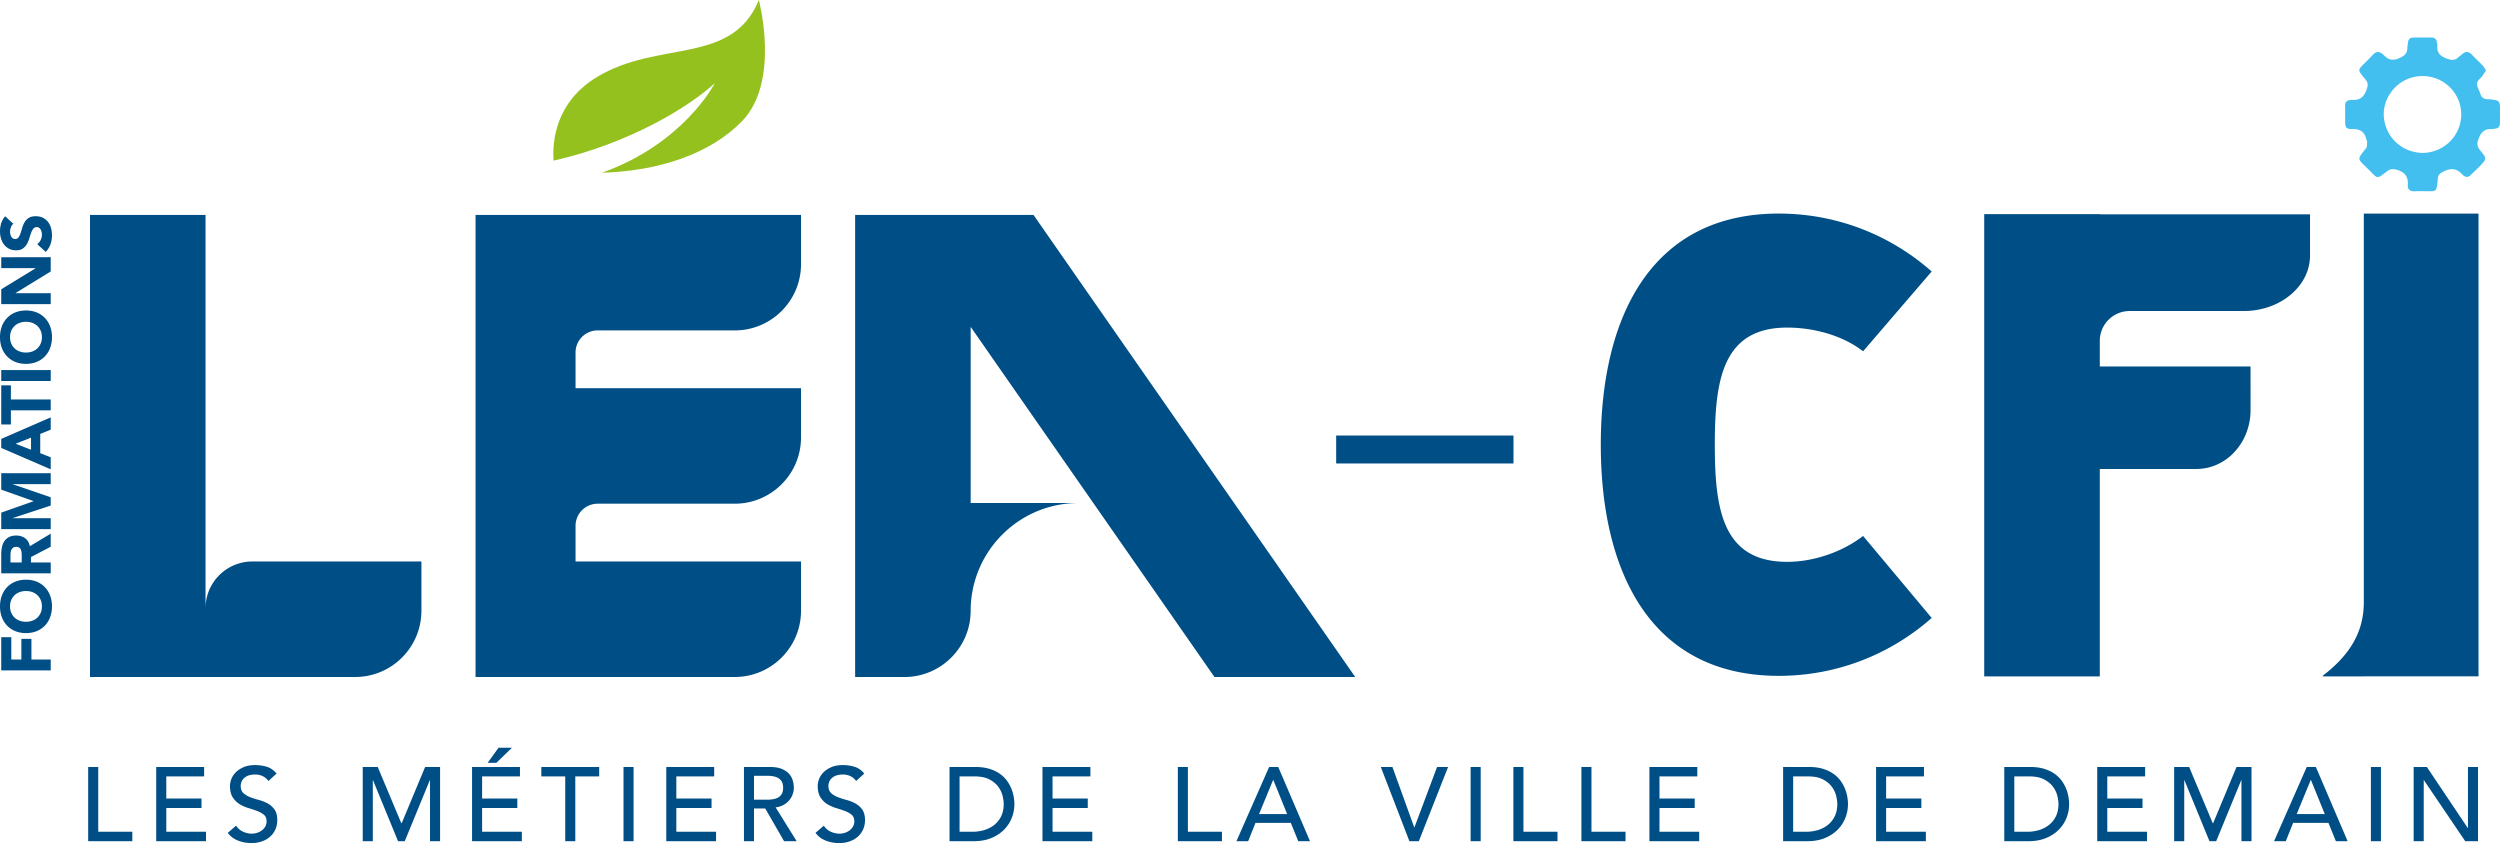 <svg xmlns="http://www.w3.org/2000/svg" viewBox="0 0 600 202.339" style="enable-background:new 0 0 600 202.339" xml:space="preserve"><path style="fill:#95c11f" d="M182.12 0c-6.4 15.759-24.091 9.54-38.844 18.478-10.049 6.088-10.733 15.609-10.426 20.082 18.537-4.196 32.819-13.149 38.705-18.601 0 0-7.382 14.502-27.135 21.51 13.807-.426 26.02-4.544 33.634-12.348C187.384 19.55 182.12 0 182.12 0"/><path style="fill:#004e86" d="M149.644 201.886h2.415v-17.811h-2.415v17.811zm-19.723-15.545h5.736v15.545h2.412v-15.545h5.737v-2.266h-13.885v2.266zm32.4 7.573h8.452v-2.267h-8.452v-5.306h9.08v-2.266h-11.496v17.811h11.948v-2.262h-9.532v-5.71zm-42.662-14.465-2.618 3.623h2.087l3.751-3.623h-3.22zm85.664 13.395a9.152 9.152 0 0 0-2.113-.841 21.068 21.068 0 0 1-2.113-.68c-.647-.252-1.19-.58-1.623-.98-.434-.405-.654-.984-.654-1.74 0-.269.052-.56.164-.879.109-.317.296-.617.565-.893.27-.277.625-.501 1.07-.68.445-.177 1.002-.263 1.671-.263.707 0 1.335.142 1.889.427.553.288.98.661 1.282 1.133l1.96-1.788c-.67-.819-1.447-1.365-2.337-1.634a9.593 9.593 0 0 0-2.794-.404c-1.073 0-1.99.165-2.752.49-.763.33-1.388.737-1.877 1.223a4.642 4.642 0 0 0-1.066 1.612c-.228.587-.34 1.136-.34 1.656 0 1.16.216 2.076.654 2.757.434.676.976 1.219 1.623 1.622.643.4 1.35.715 2.109.943.767.224 1.47.464 2.117.703.643.243 1.185.546 1.623.908.433.36.654.883.654 1.571 0 .486-.108.916-.33 1.283-.216.37-.496.68-.84.931-.348.25-.726.438-1.145.565-.419.127-.83.19-1.234.19-.722 0-1.42-.156-2.098-.467-.68-.307-1.238-.793-1.675-1.447l-1.986 1.713c.602.837 1.414 1.458 2.438 1.862 1.025.4 2.106.602 3.246.602.853 0 1.66-.123 2.412-.378.76-.25 1.41-.61 1.967-1.08a5.216 5.216 0 0 0 1.32-1.736c.326-.688.49-1.458.49-2.315 0-1.073-.22-1.918-.654-2.527a4.919 4.919 0 0 0-1.623-1.459zm-17.36.374a4.882 4.882 0 0 0 1.388-1.08c.374-.427.666-.906.864-1.433a4.57 4.57 0 0 0 .303-1.65c0-.553-.082-1.125-.25-1.72a3.998 3.998 0 0 0-.894-1.611c-.427-.479-1.01-.872-1.747-1.182-.74-.31-1.675-.467-2.82-.467h-6.26v17.811h2.412v-7.85h2.693l4.528 7.85h3.018l-5.056-8.126a4.698 4.698 0 0 0 1.822-.542zm-3.833-1.294h-3.17v-5.737h3.17c.468 0 .932.042 1.395.116.46.075.872.214 1.234.416.36.202.647.49.868.867.217.374.325.868.325 1.47 0 .606-.108 1.096-.325 1.473-.22.378-.509.666-.868.868a3.84 3.84 0 0 1-1.234.415 8.73 8.73 0 0 1-1.395.112zm-119.859.92a9.226 9.226 0 0 0-2.113-.841c-.766-.206-1.47-.43-2.116-.68a5.15 5.15 0 0 1-1.623-.98c-.434-.405-.655-.984-.655-1.74 0-.269.056-.56.165-.879.112-.317.299-.617.568-.893.266-.277.625-.501 1.066-.68.449-.177 1.006-.263 1.675-.263.703 0 1.332.142 1.889.427.55.288.976.661 1.283 1.133l1.96-1.788c-.67-.819-1.452-1.365-2.338-1.634a9.592 9.592 0 0 0-2.794-.404c-1.073 0-1.993.165-2.756.49-.763.33-1.387.737-1.873 1.223s-.842 1.024-1.07 1.612c-.224.587-.34 1.136-.34 1.656 0 1.16.22 2.076.658 2.757.434.676.976 1.219 1.62 1.622.646.4 1.35.715 2.112.943a32.62 32.62 0 0 1 2.113.703c.647.243 1.19.546 1.623.908.438.36.655.883.655 1.571 0 .486-.109.916-.33 1.283-.216.37-.497.68-.84.931-.345.25-.726.438-1.145.565s-.827.19-1.23.19a4.999 4.999 0 0 1-2.102-.467 3.941 3.941 0 0 1-1.672-1.447l-1.99 1.713c.606.837 1.418 1.458 2.443 1.862 1.02.4 2.101.602 3.246.602a7.51 7.51 0 0 0 2.412-.378 5.81 5.81 0 0 0 1.963-1.08 5.122 5.122 0 0 0 1.32-1.736c.325-.688.49-1.458.49-2.315 0-1.073-.217-1.918-.654-2.527a4.873 4.873 0 0 0-1.62-1.459zm504.743 9.042h2.416v-17.811h-2.416v17.811zm23.294-3.17h-.049l-9.812-14.641h-3.168v17.811h2.416v-14.64h.049l9.91 14.64h3.07v-17.811h-2.416v14.64zm-38.69-14.641-7.846 17.811h2.816l1.761-4.4h8.478l1.784 4.4h2.82l-7.622-17.811h-2.191zm-2.412 11.297 3.37-8.175h.052l3.317 8.175h-6.74zm-20.048 2.188h-.101l-5.662-13.485h-3.598v17.811h2.42v-14.64h.048l6.01 14.64h1.612l6.01-14.64h.052v14.64h2.416v-17.811h-3.598l-5.61 13.485zM23.58 184.075h-2.416v17.811H31.76v-2.262H23.58v-15.55zm72.833 13.485h-.1l-5.658-13.485h-3.598v17.811h2.416v-14.64h.048l6.01 14.64h1.612l6.013-14.64h.049v14.64h2.416v-17.811h-3.594l-5.614 13.485zm-56.505-3.646h8.451v-2.267h-8.451v-5.306h9.08v-2.266H37.491v17.811H49.44v-2.262h-9.532v-5.71zm75.798 0h8.452v-2.267h-8.452v-5.306h9.084v-2.266h-11.496v17.811h11.948v-2.262h-9.536v-5.71zm266.244-9.84h-2.412v17.812h10.59v-2.262h-8.178v-15.55zm16.327 9.84h8.452v-2.267h-8.452v-5.306h9.08v-2.266H395.86v17.811h11.948v-2.262h-9.532v-5.71zm-32.65-9.84h-2.416v17.812h10.59v-2.262h-8.175v-15.55zm77.133 5.135a8.843 8.843 0 0 0-1.092-1.915 7.4 7.4 0 0 0-1.739-1.645c-.695-.479-1.518-.86-2.464-1.144-.946-.285-2.05-.43-3.306-.43h-6.215v17.811h5.811c1.593 0 3-.25 4.215-.755 1.215-.501 2.232-1.17 3.055-2a8.31 8.31 0 0 0 1.862-2.839 8.97 8.97 0 0 0 .629-3.31c0-.553-.06-1.159-.176-1.813a9.732 9.732 0 0 0-.58-1.96zm-2.416 6.68c-.4.83-.946 1.521-1.634 2.07a6.99 6.99 0 0 1-2.4 1.25 9.982 9.982 0 0 1-2.907.415h-3.044v-13.283h3.62c1.444 0 2.618.24 3.523.714.909.479 1.616 1.062 2.128 1.75a6.082 6.082 0 0 1 1.043 2.177c.184.763.277 1.428.277 2 0 1.104-.202 2.076-.606 2.906zm-197.643-6.68a9.03 9.03 0 0 0-1.096-1.915 7.308 7.308 0 0 0-1.735-1.645c-.696-.479-1.519-.86-2.465-1.144-.946-.285-2.05-.43-3.31-.43h-6.21v17.811h5.807c1.597 0 2.999-.25 4.218-.755 1.215-.501 2.233-1.17 3.055-2a8.358 8.358 0 0 0 1.859-2.839 8.971 8.971 0 0 0 .628-3.31c0-.553-.056-1.159-.172-1.813a9.733 9.733 0 0 0-.58-1.96zm-2.416 6.68a5.92 5.92 0 0 1-1.634 2.07 6.977 6.977 0 0 1-2.405 1.25 9.957 9.957 0 0 1-2.902.415h-3.048v-13.283h3.624c1.443 0 2.618.24 3.523.714.905.479 1.615 1.062 2.124 1.75a6.03 6.03 0 0 1 1.047 2.177c.183.763.273 1.428.273 2 0 1.104-.202 2.076-.602 2.906zm255.556-6.68a9.028 9.028 0 0 0-1.096-1.915 7.308 7.308 0 0 0-1.735-1.645c-.696-.479-1.519-.86-2.465-1.144-.95-.285-2.053-.43-3.31-.43h-6.211v17.811h5.808c1.593 0 2.999-.25 4.214-.755 1.216-.501 2.237-1.17 3.056-2a8.31 8.31 0 0 0 1.862-2.839 8.893 8.893 0 0 0 .628-3.31c0-.553-.056-1.159-.176-1.813a9.716 9.716 0 0 0-.575-1.96zm-2.416 6.68a5.966 5.966 0 0 1-1.635 2.07 6.977 6.977 0 0 1-2.404 1.25 9.964 9.964 0 0 1-2.906.415h-3.044v-13.283h3.624c1.443 0 2.618.24 3.523.714.905.479 1.611 1.062 2.124 1.75.512.688.86 1.414 1.043 2.177.187.763.28 1.428.28 2 0 1.104-.201 2.076-.605 2.906zm-140.476 5.997h2.416v-17.811h-2.416v17.811zm99.721-7.972h8.455v-2.267h-8.455v-5.306h9.084v-2.266h-11.496v17.811h11.948v-2.262h-9.536v-5.71zm-148.078-9.84-7.85 17.812h2.816l1.762-4.4h8.477l1.788 4.4h2.816l-7.622-17.811h-2.187zm-2.416 11.298 3.37-8.175h.052l3.317 8.175h-6.739zm37.288 3.194h-.049l-5.232-14.491h-2.793l6.866 17.811h2.266l7.02-17.811h-2.645l-5.433 14.49zm166.286-4.652h8.452v-2.267h-8.452v-5.306h9.08v-2.266h-11.495v17.811h11.948v-2.262h-9.533v-5.71zm-220.657-9.84h-2.412v17.812h10.587v-2.262h-8.175v-15.55zm-32.482 9.84h8.451v-2.267h-8.451v-5.306h9.083v-2.266h-11.5v17.811h11.953v-2.262h-9.536v-5.71zm251.341-81.36h23.19c7.172 0 12.987-6.317 12.987-14.121V87.954h-36.177v-6.148a7.162 7.162 0 0 1 7.162-7.161h27.385c8.784 0 15.908-5.969 15.908-13.32v-9.892h-50.455v-.049h-27.74v110.944h27.74v-49.774zm-75.028-33.935c6.522 0 13.448 1.963 18.215 5.692l16.466-19.155c-9.783-8.646-22.628-13.9-36.708-13.9-30.639 0-42.707 24.839-42.707 55.478 0 30.635 12.068 55.47 42.707 55.47 14.08 0 26.925-5.254 36.708-13.897l-16.466-19.685c-4.767 3.724-11.693 6.219-18.215 6.219-15.523 0-17.37-12.584-17.37-28.107 0-15.527 1.847-28.115 17.37-28.115zM114.132 162.48h62.193c8.792 0 15.92-7.128 15.92-15.912v-11.81h-54.112v-8.567a5.301 5.301 0 0 1 5.302-5.303h32.89c8.792 0 15.92-7.124 15.92-15.905v-11.81h-54.112v-8.571a5.301 5.301 0 0 1 5.302-5.303h32.902c8.788 0 15.908-7.124 15.908-15.908V51.586h-78.113V162.48zm-12.991-15.913v-11.81H60.565c-6.207 0-11.237 5.034-11.237 11.238V51.58H21.602V162.48h.002v.003H49.13v-.003h36.093c8.792 0 15.917-7.12 15.917-15.912zM214.258 51.58h-9.024v110.902h11.84c8.777-.015 15.886-7.131 15.886-15.912.026-14.274 11.604-25.845 25.886-25.845H232.96v-42.28l58.51 84.037h33.784L248.038 51.58h-33.78zm148.976 52.946h-42.553v6.71h42.553v-6.71zm204.08-53.268v93.285c0 7.621-3.821 13.014-9.89 17.662h.154c-.054.042-.1.086-.155.127h2.338l35.081-.018V51.258h-27.527zM.3 123.028v3.96h11.874v-2.617H3.067v-.033l9.106-3.004v-1.993l-9.106-3.118v-.034h9.106v-2.618H.299v3.942l7.749 2.748v.038l-7.749 2.73zm0-21.162h2.315v-3.388h9.559v-2.614H2.614v-3.388H.3v9.39zm10.49 39.072a5.684 5.684 0 0 0-1.97-1.332c-.771-.317-1.631-.478-2.585-.478-.95 0-1.81.16-2.58.478a5.65 5.65 0 0 0-1.971 1.332 5.904 5.904 0 0 0-1.25 2.034c-.29.782-.433 1.634-.433 2.562 0 .93.142 1.783.434 2.565a5.851 5.851 0 0 0 1.249 2.03 5.656 5.656 0 0 0 1.97 1.336c.77.318 1.631.478 2.58.478.955 0 1.815-.16 2.585-.478a5.69 5.69 0 0 0 1.97-1.335 5.851 5.851 0 0 0 1.25-2.03c.292-.783.437-1.635.437-2.566 0-.928-.145-1.78-.437-2.562a5.904 5.904 0 0 0-1.25-2.034zm-1.014 6.114c-.19.453-.456.842-.796 1.167s-.744.572-1.208.748a4.393 4.393 0 0 1-1.537.258 4.382 4.382 0 0 1-1.522-.258 3.552 3.552 0 0 1-1.22-.748 3.443 3.443 0 0 1-.796-1.167 3.937 3.937 0 0 1-.284-1.518c0-.557.097-1.062.284-1.515.191-.452.457-.841.797-1.167a3.552 3.552 0 0 1 1.219-.748 4.382 4.382 0 0 1 1.522-.257c.561 0 1.073.086 1.537.257.464.176.868.423 1.208.748s.606.715.796 1.167c.191.453.285.958.285 1.515 0 .56-.094 1.066-.285 1.518zm-2.232 6.283H5.127v4.947H2.715v-5.351H.299v7.965h11.874v-2.614h-4.63v-4.947zM.299 107.502l11.874 5.13v-2.883l-2.517-.99v-4.612l2.517-1.025v-2.95L.299 105.336v2.166zm7.147-2.465v2.902l-3.691-1.443 3.69-1.459zM.299 69.432v3.556h11.874v-2.617H3.72v-.03l8.452-5.183v-3.422H.299v2.614h8.25v.037l-8.25 5.045zm11.22-16.174a3.508 3.508 0 0 0-1.224-.998c-.493-.243-1.07-.367-1.727-.367-.692 0-1.246.135-1.66.404a3.093 3.093 0 0 0-.992 1.013 5.517 5.517 0 0 0-.568 1.317c-.135.467-.27.905-.404 1.316-.135.408-.296.748-.486 1.014-.187.269-.464.403-.823.403a.982.982 0 0 1-.568-.168 1.225 1.225 0 0 1-.378-.437 2.204 2.204 0 0 1-.21-.569 2.69 2.69 0 0 1-.067-.587c0-.325.064-.67.195-1.032.127-.363.325-.65.594-.864l-1.963-1.795a4.56 4.56 0 0 0-.957 1.694A6.777 6.777 0 0 0 0 55.547c0 .583.079 1.148.24 1.694.164.55.407 1.032.732 1.45.322.423.726.756 1.205 1.007.482.254 1.039.377 1.679.377.658 0 1.189-.134 1.593-.41.4-.274.725-.618.972-1.03.247-.414.441-.863.587-1.342.142-.482.292-.927.438-1.342.142-.415.317-.76.527-1.032.206-.273.49-.412.845-.412.213 0 .396.053.553.161.158.108.285.247.39.419.097.172.172.37.224.587a2.86 2.86 0 0 1-.22 1.91 2.699 2.699 0 0 1-.827 1.014l2.045 1.863c.524-.569.905-1.182 1.137-1.844a6.352 6.352 0 0 0 .355-2.146c0-.614-.078-1.2-.235-1.75a4.25 4.25 0 0 0-.722-1.463zm-.73 23.07a5.643 5.643 0 0 0-1.97-1.335c-.771-.318-1.631-.479-2.585-.479-.95 0-1.81.161-2.58.479a5.61 5.61 0 0 0-1.971 1.335 5.87 5.87 0 0 0-1.25 2.027C.144 79.136 0 79.993 0 80.92c0 .928.142 1.784.434 2.566a5.886 5.886 0 0 0 1.249 2.03 5.601 5.601 0 0 0 1.97 1.332c.77.321 1.631.478 2.58.478.955 0 1.815-.157 2.585-.478a5.634 5.634 0 0 0 1.97-1.332 5.886 5.886 0 0 0 1.25-2.03c.292-.782.437-1.638.437-2.566 0-.927-.145-1.784-.437-2.565a5.87 5.87 0 0 0-1.25-2.027zm-1.014 6.11c-.19.453-.456.842-.796 1.164-.34.325-.744.575-1.208.748a4.305 4.305 0 0 1-1.537.261 4.295 4.295 0 0 1-1.522-.261 3.393 3.393 0 0 1-2.016-1.911 3.95 3.95 0 0 1-.284-1.519c0-.557.097-1.062.284-1.514a3.46 3.46 0 0 1 .797-1.17 3.6 3.6 0 0 1 1.219-.745 4.382 4.382 0 0 1 1.522-.258c.561 0 1.073.086 1.537.258.464.176.868.423 1.208.744.34.326.606.718.796 1.17.191.453.285.958.285 1.515 0 .558-.094 1.066-.285 1.518zm2.398 6.38H.299v2.618h11.874v-2.618zM.299 137.606h11.874v-2.618H7.427v-1.294l4.746-2.48v-3.137l-5.015 3.018c-.157-.838-.528-1.474-1.115-1.911-.587-.434-1.301-.654-2.139-.654-.692 0-1.271.123-1.735.362-.464.24-.83.565-1.107.973a4.062 4.062 0 0 0-.587 1.425 8.199 8.199 0 0 0-.176 1.72v4.596zm2.214-4.327c0-.24.019-.479.049-.722.037-.247.097-.467.194-.654.094-.191.232-.348.411-.471.18-.124.42-.184.722-.184.326 0 .576.071.756.21.175.138.31.314.392.527.083.213.135.449.15.71.019.266.026.517.026.749v1.544h-2.7v-1.709z"/><path style="fill:#42bfef" d="M584.125 36.274a8.713 8.713 0 0 1-2.808.423 9.096 9.096 0 0 1-1.635-.187 5.785 5.785 0 0 1-.699-.161c-.213-.06-.422-.124-.628-.195a9.258 9.258 0 0 1-5.273-4.64l-.004.003c-.007-.022-.015-.045-.026-.064-.108-.224-.21-.456-.303-.691-.056-.146-.112-.292-.16-.442l-.09-.288a9.076 9.076 0 0 1-.404-2.655c.01-1.724.534-3.343 1.413-4.73a9.265 9.265 0 0 1 6.096-4.222c.063-.015.135-.019.198-.03a8.64 8.64 0 0 1 .696-.101c.134-.015.273-.015.407-.023.169-.007.337-.026.505-.026.015 0 .03.004.041.004h.019c.026 0 .052.004.082.004 5.06.075 9.144 4.166 9.144 9.21 0 4.151-2.768 7.66-6.57 8.81m13.679-12.415a4.166 4.166 0 0 0-.479-.033c-.954-.004-1.735-.228-2.03-1.29-.337-1.22-1.556-2.353-.102-3.662.573-.516.95-1.249 1.463-1.944-.292-.449-.475-.85-.763-1.148-.857-.898-1.777-1.735-2.626-2.64-.789-.846-1.551-.876-2.39-.094-.26.243-.59.419-.844.67-.778.77-1.537.788-2.6.415-1.577-.558-2.624-1.29-2.464-3.108.026-.273-.082-.55-.112-.83-.078-.823-.557-1.19-1.365-1.19a520.6 520.6 0 0 1-4.222 0c-.819-.003-1.271.378-1.357 1.193-.049.48-.146.95-.157 1.425-.038 1.126-.606 1.683-1.642 2.2-1.59.788-2.842.71-4.01-.614-.078-.086-.186-.15-.28-.228-.815-.685-1.574-.673-2.307.142-.482.531-.998 1.04-1.503 1.548-2.326 2.311-2.308 1.922-.247 4.469.501.624.576 1.148.34 1.952-.553 1.888-1.514 3.085-3.676 2.868-.116-.01-.235.038-.355.049-.864.082-1.287.508-1.257 1.41.042 1.197.012 2.393.012 3.59 0 1.615.168 1.974 1.81 1.96 1.892-.016 2.894.774 3.287 2.52.037.153.183.3.176.441-.042.542.07 1.234-.221 1.608-2.248 2.895-2.24 2.367.464 5.038 2.509 2.475 1.87 2.531 4.887.295.382-.284 1.096-.318 1.6-.213 2.002.419 3.217 1.48 3.041 3.743-.09 1.144.655 1.608 1.799 1.503.64-.056 1.286 0 1.93-.01 3.22-.05 3.122.549 3.481-3.105.068-.718.363-1.073 1.01-1.44 1.855-1.05 3.489-1.117 4.944.625.048.06.127.094.19.142.647.513 1.227.441 1.8-.15.665-.691 1.394-1.323 2.056-2.019 1.769-1.843 1.802-1.888.157-3.852-.718-.863-.826-1.555-.434-2.658.591-1.65 1.451-2.584 3.276-2.446.195.015.397-.086.595-.094.976-.033 1.327-.598 1.32-1.488-.004-1.036 0-2.072 0-3.111 0-2.068-.112-2.192-2.195-2.439"/></svg>